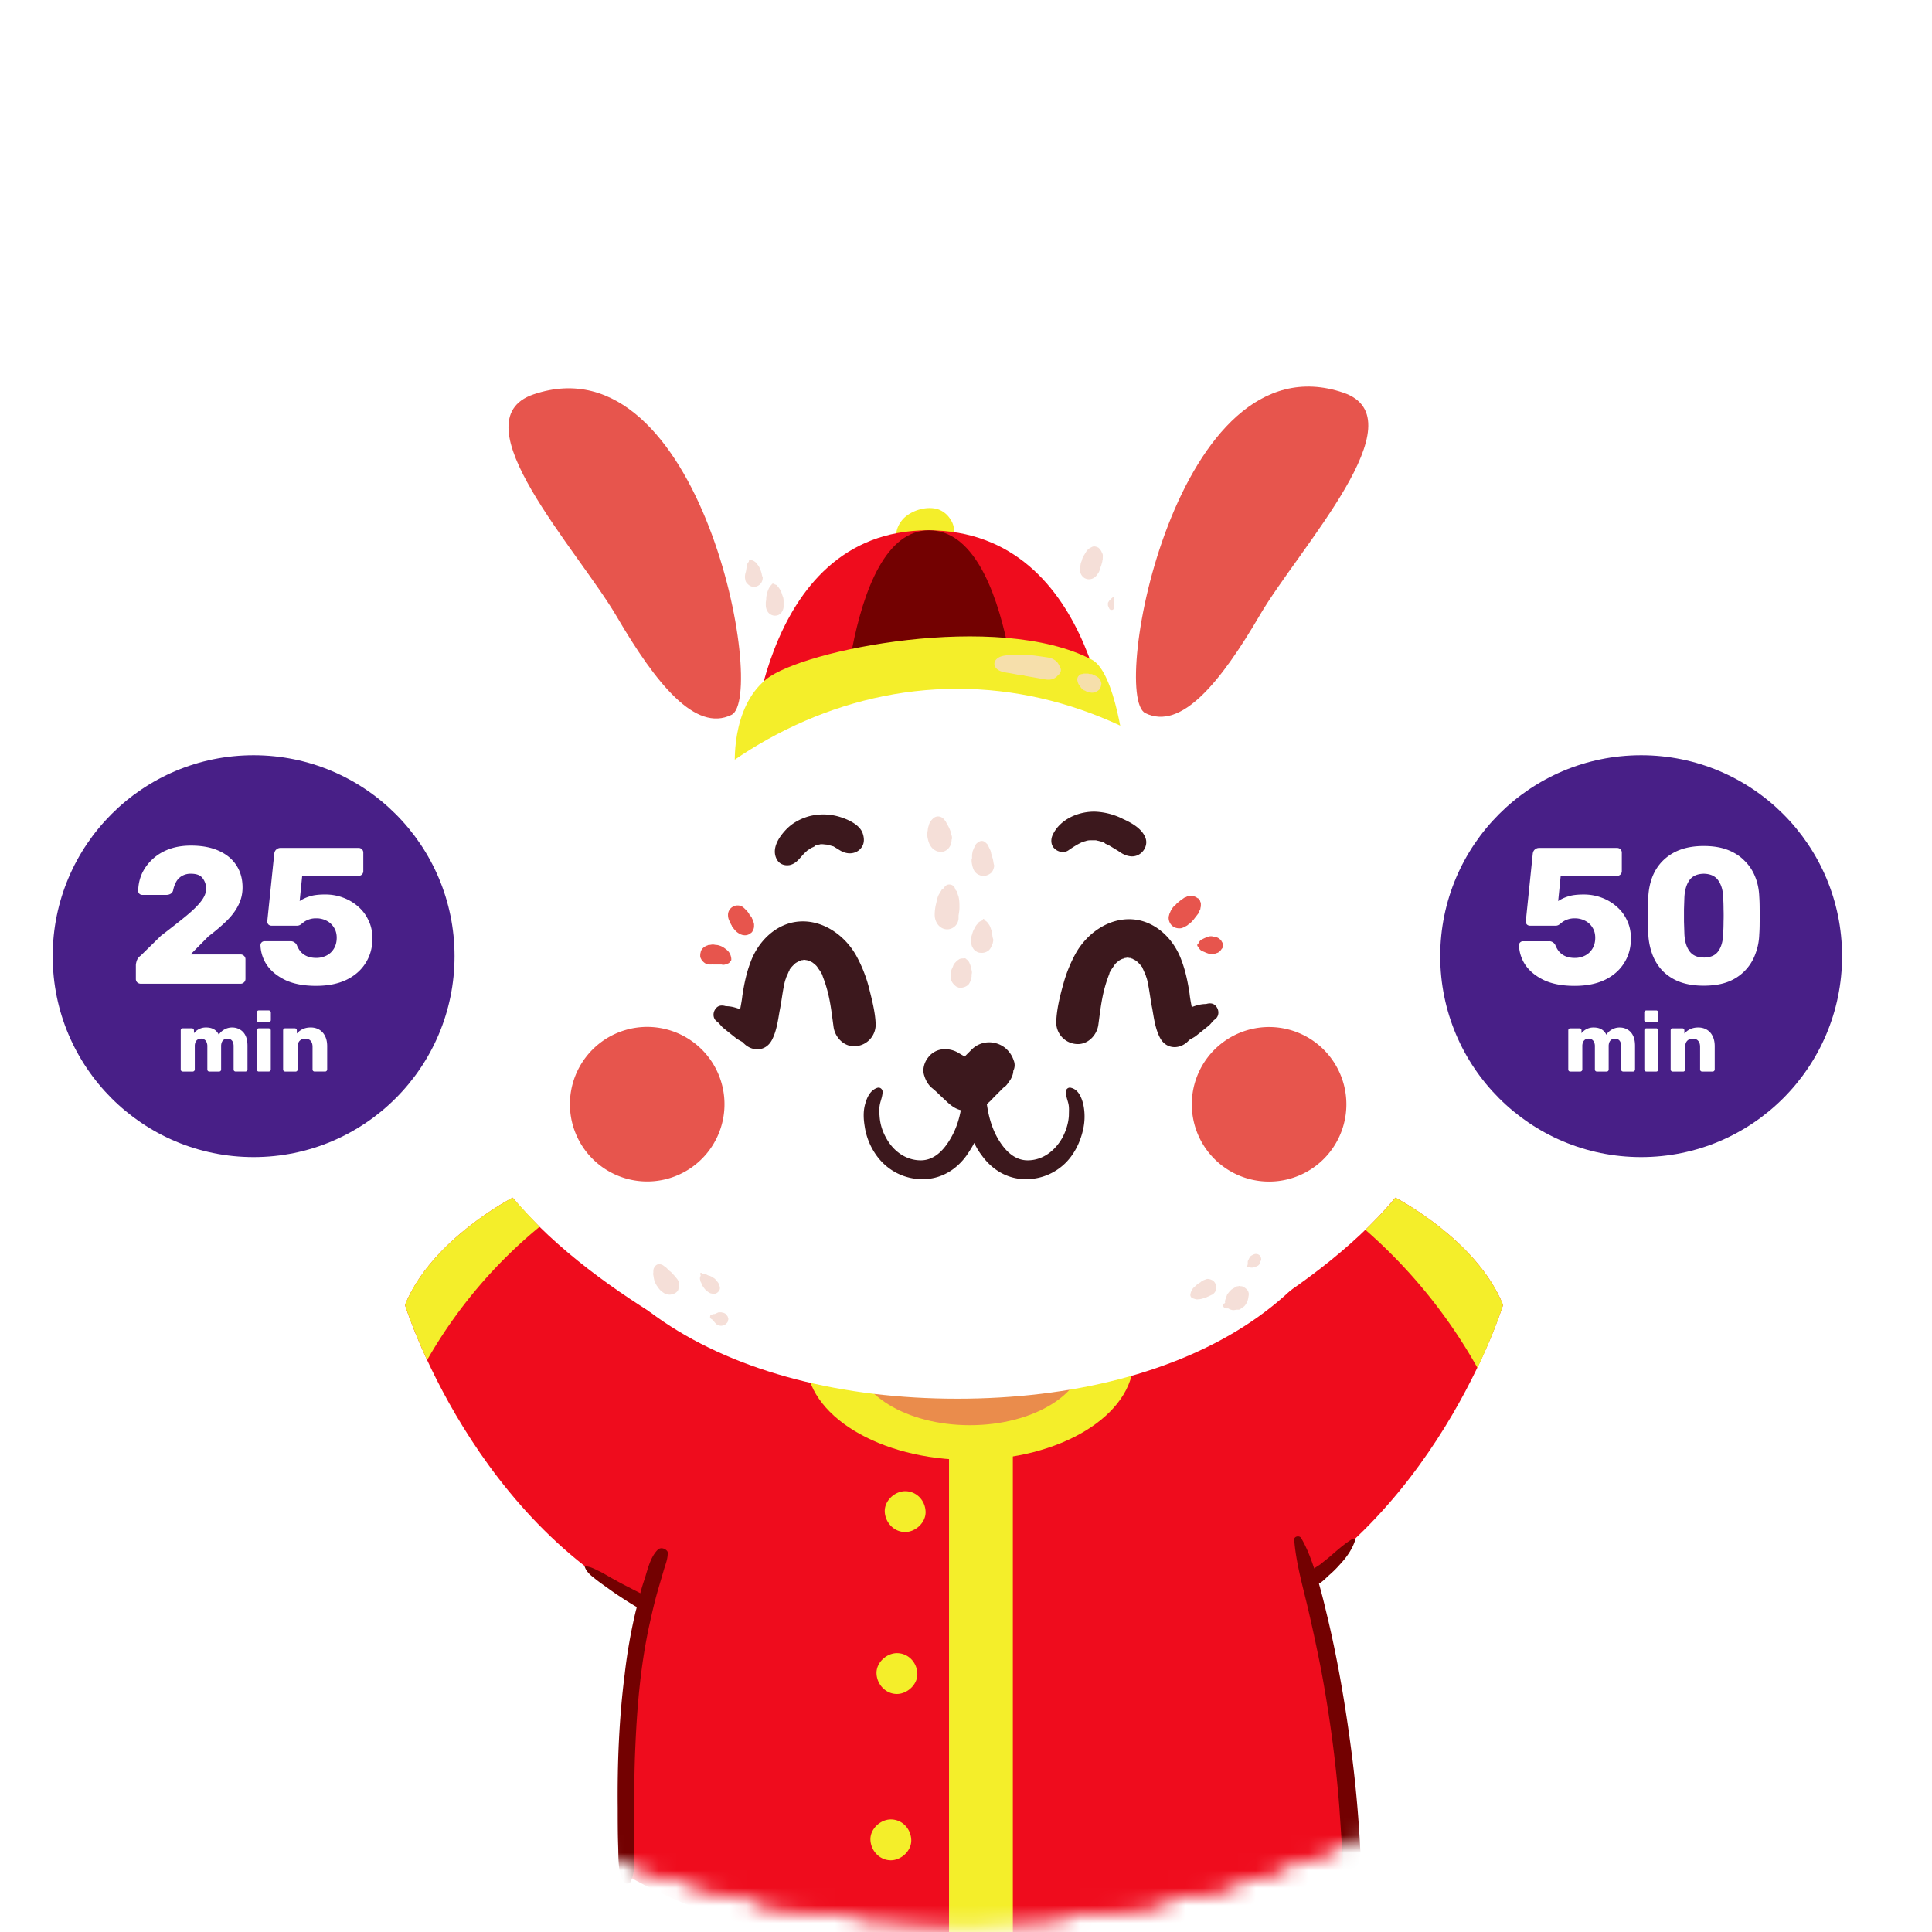 <svg width="110" height="110" fill="none" xmlns="http://www.w3.org/2000/svg"><mask id="c" style="mask-type:alpha" maskUnits="userSpaceOnUse" x="0" y="0" width="110" height="110"><ellipse cx="54.713" cy="54.715" rx="54.713" ry="54.715" fill="#0CBCF5"/><ellipse cx="54.713" cy="54.715" rx="54.713" ry="54.715" fill="url(#a)"/><ellipse cx="54.713" cy="54.715" rx="54.713" ry="54.715" fill="url(#b)"/></mask><g mask="url(#c)"><path d="M79.027 69.723s2.002-3.708 3.263-4.474c1.31-.792 1.657 1.285 1.657 1.285s2.126-1.063 2.867-.025c.742 1.039-.024 2.2-.024 2.2s1.36-.988 1.804.52c.47 1.508-3.189 5.463-5.117 6.056-1.928.618-4.45-5.562-4.45-5.562Z" fill="#fff"/><path d="M65.257 78.104s9.27-3.98 14.19-9.914c0 0 4.623 2.374 6.131 6.107 0 0-3.906 12.682-14.858 17.7l-5.463-13.893Z" fill="#EF0C1D"/><path d="M29.608 69.723s-2.002-3.708-3.263-4.474c-1.31-.792-1.656 1.285-1.656 1.285s-2.126-1.063-2.868-.025c-.742 1.039.025 2.2.025 2.2s-1.36-.988-1.805.52c-.47 1.508 3.19 5.463 5.118 6.056 1.953.618 4.45-5.562 4.45-5.562Z" fill="#fff"/><path d="M43.378 78.104s-9.27-3.98-14.19-9.914c0 0-4.623 2.374-6.13 6.107 0 0 3.905 12.682 14.857 17.7l5.463-13.893Z" fill="#EF0C1D"/><path d="M40.708 76.522s-5.562 15.772-4.92 30.308c0 0 17.603 10.804 41.063.099 0 0-.568-22.818-7.737-31.668l-28.406 1.26Z" fill="#EF0C1D"/><path d="M55.22 83.122c5.147 0 9.32-2.546 9.32-5.686s-4.173-5.686-9.32-5.686-9.32 2.546-9.32 5.686 4.173 5.686 9.32 5.686Z" fill="#F4EE2A"/><path d="M55.22 81.145c3.605 0 6.526-1.782 6.526-3.98 0-2.199-2.922-3.98-6.526-3.98-3.605 0-6.526 1.781-6.526 3.98 0 2.198 2.921 3.98 6.526 3.98Z" fill="#EA8C4C"/><path d="M45.826 39.464s.173-15.871-11.743-20.148C22.192 15.014 23.947 28.043 28.595 34c4.648 5.957 8.751 10.704 9.864 13.868 1.137 3.165 8.108-1.162 7.367-8.405Z" fill="#fff"/><path d="M30.375 22.455c-4.376 1.484 2.521 8.85 4.746 12.658 2.225 3.807 4.475 6.6 6.527 5.587 2.052-1.014-1.73-21.483-11.273-18.245Z" fill="#E7554D"/><path d="M60.09 38.994s-.173-15.871 11.743-20.148c11.916-4.277 10.16 8.752 5.488 14.71-4.647 5.957-8.751 10.704-9.864 13.868-1.112 3.165-8.108-1.186-7.367-8.43Z" fill="#fff"/><path d="M54.132 29.6a1.354 1.354 0 0 0-.766-.618c-.643-.173-1.459.074-1.928.544-.248.272-.396.568-.42.94 0 .073 0 .123.024.197.025.173.025.198.124.395.05.124.148.223.222.322.1.099.198.173.297.247.074.05.148.074.222.099.025.025.05.025.075.05.099.073.222.098.321.148a.42.42 0 0 0 .173.024c.074 0 .124.025.198.025a1.619 1.619 0 0 0 1.038-.47c.124-.099.247-.222.346-.37.148-.223.223-.47.247-.742a1.11 1.11 0 0 0-.173-.791Z" fill="#F4EE2A"/><path d="M42.686 43.691s.371-13.498 10.16-13.498c9.766 0 10.433 13.028 10.433 13.028l-20.593.47Z" fill="#EF0C1D"/><path d="M47.804 43.691S48 30.193 52.896 30.193c4.92 0 5.241 13.028 5.241 13.028l-10.333.47Z" fill="#730101"/><path d="M41.846 43.691s-.272-3.362 1.78-5.018c2.052-1.681 13.226-3.906 18.54-1.113 1.36.717 1.855 5.315 1.855 5.315l-12.287.47-9.888.346Z" fill="#F4EE2A"/><path d="M78.162 62.504c0 11.15-10.581 17.133-23.659 17.133-13.053 0-23.658-5.983-23.658-17.133 0-11.149 10.58-23.287 23.658-23.287 13.078 0 23.659 12.113 23.659 23.287Z" fill="#fff"/><path d="M76.48 22.357c4.376 1.483-2.521 8.85-4.746 12.657-2.225 3.807-4.475 6.6-6.526 5.587-2.028-1.014 1.755-21.483 11.273-18.244Z" fill="#E7554D"/><path d="M57.667 111.626v-30.16h-3.634v30.16c1.162.025 2.374.025 3.634 0Z" fill="#F4EE2A"/><path d="M37.445 88.24c-.42.42-.568 1.112-.741 1.656a10.21 10.21 0 0 0-.248.816c-.173-.1-.346-.173-.519-.272-.296-.149-.593-.297-.89-.47-.296-.148-.593-.346-.89-.494-.272-.124-.544-.297-.865-.297 0 0-.025 0 0 .025.099.296.346.494.569.667.272.223.568.42.84.618s.569.396.84.569c.223.148.47.296.718.445-.025.05-.025.123-.05.173a30.63 30.63 0 0 0-.643 3.659c-.321 2.521-.42 5.043-.395 7.589 0 .717 0 1.459.025 2.176.024.642-.025 1.458.296 2.027.074.148.346.173.42 0 .248-.519.198-1.162.198-1.706.025-.618 0-1.236 0-1.854 0-1.261 0-2.522.05-3.782.099-2.497.296-4.945.84-7.392.149-.668.297-1.31.495-1.978.099-.346.197-.667.296-1.014.1-.346.248-.667.223-1.038-.05-.148-.371-.321-.569-.123ZM77.445 105.248a70.722 70.722 0 0 0-.544-5.859c-.346-2.596-.791-5.167-1.41-7.688a34.925 34.925 0 0 0-.395-1.533c.223-.124.42-.346.618-.52.198-.172.396-.37.569-.568.37-.395.692-.84.865-1.36.025-.074-.074-.148-.148-.099-.445.273-.84.619-1.236.965-.198.173-.371.296-.544.445-.124.099-.272.173-.396.272-.197-.594-.42-1.187-.741-1.73-.1-.174-.42-.1-.396.098.099 1.26.445 2.497.742 3.733.296 1.26.568 2.522.816 3.807.47 2.546.815 5.117 1.013 7.713.05.742.1 1.484.148 2.225.025.742 0 1.483.124 2.2.05.248.322.371.544.346.272-.024.395-.247.42-.494.074-.643 0-1.31-.05-1.953Z" fill="#730101"/><path d="M51.537 84.902c-.594 0-1.187.544-1.162 1.162.024.618.519 1.162 1.162 1.162.593 0 1.186-.544 1.162-1.162-.025-.643-.52-1.162-1.162-1.162ZM50.72 103.592c-.593 0-1.186.544-1.161 1.162.025.618.519 1.162 1.162 1.162.593 0 1.186-.544 1.162-1.162-.025-.643-.52-1.162-1.162-1.162ZM51.067 94.123c-.593 0-1.187.544-1.162 1.162.025.618.52 1.162 1.162 1.162.593 0 1.187-.544 1.162-1.162-.025-.643-.52-1.162-1.162-1.162ZM29.188 68.19s-4.623 2.374-6.13 6.107c0 0 .395 1.26 1.26 3.14a27.405 27.405 0 0 1 6.403-7.59c-.52-.544-1.038-1.088-1.533-1.657ZM79.447 68.19c-.519.643-1.112 1.237-1.706 1.83a29.706 29.706 0 0 1 6.379 7.861c1.013-2.126 1.458-3.584 1.458-3.584-1.508-3.733-6.13-6.107-6.13-6.107ZM93.885 64.16a.351.351 0 0 0-.05-.148c0-.024-.025-.05-.025-.074a.36.36 0 0 0-.148-.222l.05.05c-.075-.075-.174-.174-.273-.1a.193.193 0 0 0-.098.1c.024-.026.024-.026.05-.05a.384.384 0 0 0-.15.197c0 .025-.024.05-.024.075-.025.05-.025.099-.05.148-.024.074 0 .148 0 .247 0 .074 0 .124.025.198.025.025.025.074.05.099.05.099.173.173.272.173.099 0 .247-.05.272-.173 0-.025.024-.05.024-.074.025-.075.05-.124.05-.198v-.05c.025-.024.05-.123.025-.197Z" fill="#F4EE2A"/><path d="M60.387 38.055c-.025-.025-.025-.075-.05-.1-.074-.172-.148-.296-.321-.395-.148-.099-.321-.123-.494-.148-.346-.05-.668-.099-1.014-.124a5.354 5.354 0 0 0-.89 0c-.346.025-.766.025-.964.346a.367.367 0 0 0 0 .322c.173.296.544.321.84.37.124.025.272.05.396.075.099.024.222.024.346.05-.123-.026.074 0 .099.024.272.05.569.099.84.148.174.025.347.074.52.074a.67.67 0 0 0 .494-.197c.025-.025.05-.075.099-.1.074-.049.148-.222.099-.345ZM62.661 38.747c0-.05-.024-.074-.074-.099a.193.193 0 0 0-.099-.099c-.05-.05-.123-.074-.173-.099-.024 0-.024 0-.05-.024-.024 0-.024 0-.049-.025-.05-.025-.074-.025-.123-.025-.05 0-.1 0-.124-.025h-.198c-.05 0-.099 0-.148.025a.26.26 0 0 0-.222.124.187.187 0 0 0-.05.099c-.025.05-.025.099 0 .173 0 .024 0 .074.025.099.025.074.05.123.099.173 0 .024.024.05.05.074.024.05.073.099.123.123 0 0 .024 0 .024.025.025.025.05.05.1.05.024.024.049.024.074.049.074.025.049.025.148.05.05 0 .074 0 .123.024.075 0 .174 0 .223-.025.123-.049.247-.123.297-.222.024-.05.024-.074.049-.124 0-.05 0-.074.025-.123 0-.074-.025-.124-.05-.198Z" fill="#F6DFAB"/><path d="M49.09 47.375c-.223-.495-.965-.791-1.46-.915a3.218 3.218 0 0 0-1.606.025c-.495.148-.94.395-1.286.766-.42.445-.84 1.113-.494 1.706.148.247.42.346.717.297.445-.1.618-.495.94-.767l.024-.025.025-.024.222-.149c.05-.024.099-.049.173-.074-.05.025-.074.025.025-.024 0 0 .025 0 .025-.025h-.025c.05-.025.074-.025.123-.05.075-.024.149-.024.223-.049h.123c.025 0 .223.025.272.025.025 0 .05 0 .075.024.099.025.173.05.272.075.024.024.049.024.074.049.222.124.395.272.643.321.32.075.667-.024.865-.296.197-.248.173-.594.05-.89Z" fill="#3C181D"/><path d="M46.32 48.216s.026 0 .026-.025c-.026 0-.026.025-.026.025ZM65.232 47.746c-.173-.544-.79-.89-1.285-1.113a3.858 3.858 0 0 0-1.583-.42c-.939-.025-2.002.42-2.422 1.31-.124.247-.124.593.099.791.198.198.544.272.79.1.248-.174.52-.347.792-.47.025 0 .148-.05.173-.05a.73.73 0 0 1 .247-.05h.346c.05 0 .074.025.124.025.099.025.198.05.272.074.025 0 .074.025.099.05 0 0 .024 0 .024.025.075.049.173.074.248.123.173.1.321.198.494.297.247.173.445.296.766.321.569.025.965-.544.816-1.013ZM57.717 60.378a1.565 1.565 0 0 0-.52-.741c-.568-.42-1.359-.396-1.878.123l-.396.396c-.074-.05-.173-.1-.247-.148-.05-.025-.123-.075-.173-.1a1.463 1.463 0 0 0-.717-.172c-.37 0-.717.173-.94.47-.222.271-.345.691-.222 1.038.075.247.198.47.371.642.05.05.124.1.173.149.124.099.247.222.346.321l.346.321c.124.124.272.248.42.346.198.124.396.198.643.223.52.074.99-.099 1.36-.47.124-.099.223-.222.322-.321l.519-.52c.024-.024.074-.049.098-.073.124-.1.198-.248.297-.371.1-.173.173-.346.173-.52a.715.715 0 0 0 .025-.593ZM49.46 56.176a7.891 7.891 0 0 0-.717-1.78c-.643-1.137-1.879-2.027-3.239-1.928-1.335.098-2.373 1.161-2.793 2.373-.223.593-.346 1.211-.445 1.854-.025.247-.074.494-.124.766-.272-.099-.519-.173-.816-.173-.247-.074-.47-.05-.618.198-.123.198-.123.494.1.667.148.1.246.272.37.371l.37.297.372.297c.099.074.296.173.37.222.47.544 1.286.569 1.657-.123.272-.52.346-1.113.445-1.682.099-.47.148-.964.247-1.433.025-.124.05-.248.099-.371.025-.074.025-.074 0-.025.025-.05.05-.124.074-.173.05-.099.074-.173.124-.272.025-.025.025-.05.025-.074l.049-.05c.05-.074.099-.123.173-.197 0 0 .124-.124.148-.124.025-.025.149-.074.173-.099.05-.025.124-.025.124-.05.05 0 .124 0 .124-.024.074 0 .123.025.197.025 0 0 .1.05.149.05l.148.073c-.074-.05-.074-.05 0 0 .198.149.272.223.321.322.075.099.149.197.198.296.1.173.025 0 .074.173.396 1.014.47 1.78.618 2.868.075.618.618 1.187 1.286 1.113a1.228 1.228 0 0 0 1.112-1.286c-.024-.667-.222-1.41-.395-2.101ZM60.535 56.052a7.89 7.89 0 0 1 .717-1.78c.643-1.137 1.879-2.027 3.239-1.928 1.335.099 2.373 1.162 2.793 2.373.223.593.346 1.211.445 1.854.025.247.074.495.124.767.272-.1.519-.174.816-.174.247-.074.47-.049.618.198.123.198.123.495-.1.668-.148.099-.246.272-.37.37l-.37.297-.372.297c-.099.074-.296.173-.37.222-.47.544-1.286.569-1.657-.123-.272-.52-.346-1.113-.445-1.681-.099-.47-.148-.964-.247-1.434-.025-.124-.05-.247-.099-.37-.025-.075-.025-.075 0-.026-.025-.05-.05-.123-.074-.173-.05-.099-.074-.173-.124-.272-.025-.024-.025-.05-.025-.074l-.049-.05a1.233 1.233 0 0 0-.173-.197s-.124-.124-.148-.124c-.025-.024-.149-.074-.173-.099-.05-.024-.124-.024-.124-.049-.05 0-.124 0-.124-.025-.074 0-.123.025-.197.025 0 0-.1.05-.149.05l-.148.074c.074-.05.074-.05 0 0-.198.148-.272.222-.321.321a2.056 2.056 0 0 0-.198.297c-.1.173-.025 0-.074.173-.396 1.013-.47 1.78-.618 2.867-.075.618-.618 1.187-1.286 1.113a1.228 1.228 0 0 1-1.112-1.286c.024-.667.197-1.409.395-2.1Z" fill="#3C181D"/><path d="M61.672 62.85c-.098-.37-.271-.815-.692-.914-.148-.05-.296.074-.296.222 0 .248.098.47.148.692.05.223.025.445.025.668-.025.445-.173.89-.371 1.26-.42.742-1.113 1.286-1.978 1.286-.791 0-1.335-.618-1.706-1.26-.42-.742-.593-1.583-.667-2.398-.025-.347-.025-.89-.495-.94h-.173c-.05-.025-.099-.025-.173 0-.47.05-.47.593-.494.94-.05.84-.247 1.68-.668 2.398-.37.642-.914 1.26-1.706 1.26-.865 0-1.582-.544-1.977-1.285a2.864 2.864 0 0 1-.371-1.261 2.022 2.022 0 0 1 .025-.668c.05-.222.148-.444.148-.692 0-.148-.148-.272-.297-.222-.395.123-.593.544-.692.914-.123.42-.099.866-.025 1.31.124.817.544 1.632 1.162 2.176a3.194 3.194 0 0 0 2.374.791c.94-.074 1.73-.593 2.274-1.36.148-.222.297-.444.42-.692.124.248.248.47.42.693.544.766 1.335 1.285 2.275 1.36a3.194 3.194 0 0 0 2.373-.792c.618-.544 1.014-1.36 1.162-2.175a3.33 3.33 0 0 0-.025-1.31Z" fill="#3C181D"/><path d="M41.192 63.577a4.4 4.4 0 1 0-8.686-1.418 4.4 4.4 0 0 0 8.686 1.418ZM74.935 66.366a4.4 4.4 0 1 0-5.356-6.983 4.4 4.4 0 0 0 5.356 6.983ZM42.834 52.32c-.024-.026-.024-.075-.049-.1-.025-.024-.05-.074-.074-.099-.025-.024-.05-.05-.05-.074a1.367 1.367 0 0 0-.148-.198l-.074-.074c-.05-.05-.124-.123-.173-.148a.499.499 0 0 0-.272-.074.499.499 0 0 0-.272.074.53.53 0 0 0-.272.47c0 .123.025.222.074.321.025.099.074.148.1.223.024.024.049.074.049.098.074.1.148.198.222.272.099.1.198.149.297.198.024 0 .05.025.099.025a.49.49 0 0 0 .445-.1.253.253 0 0 0 .123-.147.478.478 0 0 0 .074-.248v-.098c0-.075-.05-.198-.099-.322ZM41.623 54.495a.698.698 0 0 0-.222-.396c-.124-.099-.248-.198-.396-.247-.074-.025-.148-.05-.222-.05-.05 0-.124-.024-.198-.024-.074 0-.148.024-.198.024-.025 0-.074 0-.099.025-.173.05-.37.198-.395.396-.025.074-.025.148-.025.222 0 .074.05.148.074.198.05.074.124.148.198.198.099.05.173.074.297.074h.123c-.05 0-.099-.025-.148-.025.099.025.173.025.272.025h.395a.35.35 0 0 0 .272-.025h.025-.025c.1-.025.173-.05.223-.148.074-.025.074-.124.05-.247ZM68.372 51.528v-.124a.416.416 0 0 1-.05-.123.223.223 0 0 0-.148-.148c-.025-.025-.074-.05-.124-.075a.72.72 0 0 0-.222-.05h-.05c-.049 0-.123.026-.172.026l-.149.074h-.025c-.024.025-.074.05-.098.074-.124.074-.223.173-.322.247-.05.05-.099.124-.173.173l-.05.05-.098.148c-.025.025-.025.05-.05.099-.024.05-.024.074-.05.099 0 .025-.024.074-.024.099-.074.197 0 .445.149.593a.59.59 0 0 0 .272.148.706.706 0 0 0 .32 0c.026-.024.075-.024.1-.05.024-.024.074-.024.099-.049.049-.024.099-.049.148-.098.025-.025.05-.05.074-.05l.05-.05c.074-.049.123-.123.173-.172.074-.1.173-.223.247-.322a.187.187 0 0 0 .05-.099l.073-.148c.025-.025.025-.074.025-.099.025-.074.025-.123.025-.173ZM69.559 53.605c-.025-.05-.05-.1-.1-.124a.48.48 0 0 0-.222-.124c-.024 0-.074 0-.099-.024-.05 0-.099-.025-.173-.025a.42.42 0 0 0-.173.025c-.074.024-.123.05-.198.074l-.148.074a.35.35 0 0 0-.198.222s-.024 0-.024.025c-.075.025-.075.149 0 .173 0 0 .024 0 .024.025a.35.35 0 0 0 .198.222c.05.025.124.05.173.075.05.024.124.05.198.074a.704.704 0 0 0 .321 0c.025 0 .075 0 .1-.025.147-.025.246-.123.32-.247.1-.074.1-.297 0-.42Z" fill="#E7554D"/><path d="M54.206 47.82c0-.075 0-.173-.024-.248 0-.024-.025-.049-.025-.098-.025-.05-.025-.124-.05-.173a1.965 1.965 0 0 0-.197-.396c-.025-.05-.05-.124-.099-.173-.025-.05-.074-.074-.099-.124a.457.457 0 0 0-.297-.123.41.41 0 0 0-.296.123c-.05.05-.1.1-.149.173a.743.743 0 0 0-.099.248.88.88 0 0 0-.049.247c-.025.099-.025.198-.025.272 0 .099.025.197.05.296.05.223.198.47.395.569.075.05.149.074.223.074a.422.422 0 0 0 .247 0 .632.632 0 0 0 .37-.297c.026-.049.075-.123.075-.197.025-.1.025-.173.025-.248.024.05.024.075.024.075ZM56.506 48.833c-.025-.074-.05-.173-.075-.247 0-.05-.024-.074-.024-.123-.025-.075-.074-.149-.1-.223-.024-.025-.024-.074-.049-.099-.024-.074-.099-.123-.148-.173a.3.3 0 0 0-.395-.025c-.075.05-.149.1-.174.173-.024.075-.074.124-.098.198-.025.074-.075.148-.075.223-.024.099-.024.173-.024.272 0 .049 0 .074-.025.123 0 .1 0 .173.025.272 0 .05.024.074.024.124.025.074.05.173.1.247.024.05.049.074.098.124a.54.54 0 0 0 .198.123.54.54 0 0 0 .395.025.742.742 0 0 0 .272-.148.538.538 0 0 0 .124-.198.72.72 0 0 0 .05-.223c-.05-.148-.05-.321-.1-.445ZM54.627 51.676c0-.197 0-.42-.05-.618l-.074-.222c0-.05-.025-.099-.074-.148.025.074.025.074 0 .024-.025-.05-.05-.123-.074-.173-.099-.198-.396-.247-.544-.074-.05.05-.074.099-.124.148-.024.05-.024.025 0-.024-.05.024-.074.074-.098.123-.05.074-.075.124-.124.198-.099.173-.124.37-.173.569-.05.197-.074.42-.074.618 0 .395.272.816.717.816a.654.654 0 0 0 .642-.643v-.149c.025-.148.05-.296.05-.445ZM56.505 53.283c-.024-.099-.024-.197-.049-.296-.05-.124-.074-.248-.148-.346-.05-.075-.1-.149-.173-.198-.025-.025-.05-.025-.074-.025l-.025-.074c0-.025-.05-.05-.074 0-.025.025-.025.05-.05.074-.05 0-.074.025-.123.05a.298.298 0 0 0-.124.123c-.099.099-.148.198-.198.297-.074.123-.099.247-.148.395-.025.1-.025.198-.025.297 0 .148.025.297.1.395.049.1.123.149.197.198a.4.4 0 0 0 .222.074.623.623 0 0 0 .495-.148c.099-.099.148-.222.197-.346 0-.025.025-.05.025-.074 0-.05.025-.1.025-.173-.025-.1-.05-.149-.05-.223ZM55.319 55.236c0-.024-.025-.074-.025-.099-.024-.074-.024-.123-.05-.197-.024-.05-.049-.124-.073-.173l-.025-.025a.298.298 0 0 0-.124-.124c-.024-.05-.099-.074-.173-.05-.074 0-.148 0-.247.05l-.025.025c-.099.05-.148.124-.222.198a.496.496 0 0 0-.1.197c-.073.149-.147.297-.123.495 0 .074.025.173.025.247 0 .074.05.124.074.173a.95.95 0 0 0 .223.223l.123.05a.343.343 0 0 0 .223 0 .647.647 0 0 0 .321-.15c.05-.049.074-.098.099-.148.05-.098.074-.197.099-.32v-.124a.42.42 0 0 0 0-.248ZM43.354 32.616a1.718 1.718 0 0 0-.124-.321c-.05-.1-.124-.173-.173-.248a.749.749 0 0 0-.173-.123c-.05-.025-.074-.025-.124-.025-.05-.025-.123-.025-.123.05v.024c-.025.025-.05.074-.075.1-.024.073-.049.147-.049.222-.025.099-.025.173-.05.271a.88.88 0 0 0-.049.248c0 .074 0 .123.025.197 0 .05.025.124.074.174.099.123.198.197.346.222.148.025.272-.025.396-.123.123-.1.173-.273.173-.42-.05-.075-.05-.174-.074-.248ZM44.614 34.272c0-.099 0-.222-.049-.321l-.074-.223a1.17 1.17 0 0 0-.173-.296c-.025-.025-.05-.05-.05-.074-.05-.05-.099-.075-.148-.075-.05-.074-.173-.074-.198.025-.024.025-.05.025-.074.05-.025.024-.025.05-.05.099 0 .024-.024.024-.024.049a1.2 1.2 0 0 0-.099.272c-.025.099-.05.198-.05.321 0 .074-.024.149-.024.223v.123c0 .124.025.223.074.322a.5.5 0 0 0 .569.272.426.426 0 0 0 .296-.248.478.478 0 0 0 .074-.247v-.272ZM62.76 31.503c0-.024-.025-.049-.025-.049a.702.702 0 0 0-.197-.272c-.1-.05-.223-.099-.346-.05l-.149.075a.747.747 0 0 0-.198.198c-.024.049-.05.074-.074.123-.025.05-.05.074-.074.124a.743.743 0 0 0-.099.247c-.025.074-.074.173-.074.247-.025.149-.05.248-.025.396a.56.56 0 0 0 .247.37c.223.124.47.075.643-.098.05-.05.1-.124.149-.198a.741.741 0 0 0 .098-.247c.025-.05.025-.1.05-.124.025-.099.05-.173.074-.272 0-.05.025-.099.025-.148 0-.148.025-.223-.025-.322ZM63.428 34.42v.05-.148c0-.025 0-.05-.025-.074v-.124c0-.025.025-.05.025-.074a.053.053 0 0 0-.05-.05.433.433 0 0 0-.123.1l-.05.049-.05.05c-.024.049-.049.073-.074.123v.148c.025.074.05.124.075.173.024.074.123.099.197.074.025-.024.05-.024.075-.074.024-.05.024-.074.024-.123v.024c-.05-.024-.05-.074-.024-.123ZM38.657 73.085a.398.398 0 0 0-.075-.222.656.656 0 0 0-.123-.148c.024.049.05.074.099.123a1.728 1.728 0 0 0-.198-.247c-.05-.05-.074-.099-.124-.124.025.05.05.074.1.124-.05-.074-.1-.148-.174-.198-.025-.025-.074-.05-.099-.099-.074-.05-.123-.123-.198-.173-.049-.025-.098-.074-.148-.099a.413.413 0 0 0-.297-.024c-.098.049-.148.123-.197.222-.025.074-.025.148-.025.223 0 .049-.025.098 0 .148.025.173.05.37.148.519.025.05.05.099.075.124.049.074.098.148.172.222.075.074.149.124.223.173a.585.585 0 0 0 .494.05.513.513 0 0 0 .248-.149.28.28 0 0 0 .074-.198c.025-.074.025-.172.025-.247ZM40.956 73.184a.506.506 0 0 0-.124-.222l-.05-.05c-.024-.025-.049-.05-.049-.074-.05-.05-.099-.074-.148-.099.025.025.05.05.074.05a.537.537 0 0 0-.198-.124c-.024-.025-.05-.025-.099-.025-.024-.025-.05-.025-.099-.05-.074-.049-.148-.049-.222-.049h-.025l-.05-.05c-.049-.049-.123 0-.098.05 0 .025.025.05.025.075v.024a.293.293 0 0 0-.025.248c0 .049.025.098.05.148v-.1c0 .05 0 .1.024.15 0 .049.025.098.074.148.05.074.1.148.149.197.074.075.173.149.272.198.098.025.197.05.296.025a.385.385 0 0 0 .198-.148c.074-.1.074-.198.025-.322ZM41.45 75.038a.189.189 0 0 0-.05-.123l-.049-.075a.4.4 0 0 0-.173-.098c-.05 0-.074-.025-.123-.025H40.906c-.024.025-.074.025-.099.05-.024 0-.024.024-.049.024s-.05.025-.074.025c-.05 0-.074 0-.124.025-.05 0-.123.024-.123.098-.025.05 0 .124.049.149.025.025.05.025.074.05l.025.024c.025.05.074.074.099.123l.05.05c.024.05.073.074.123.099.074.025.123.05.198.05.074 0 .123-.025.197-.05a.342.342 0 0 0 .1-.074l.024-.025c.05-.05.074-.099.074-.148.025-.075.025-.124 0-.149ZM69.212 73.11c-.049-.099-.098-.173-.197-.223-.1-.049-.248-.099-.346-.049-.075.025-.149.05-.223.099a.34.34 0 0 0-.099.074c-.099.05-.198.124-.272.198-.05.05-.123.099-.173.173a.76.76 0 0 0-.123.296.206.206 0 0 0 .148.248c.099.025.173.074.297.05a.886.886 0 0 0 .272-.05l.222-.074c.025-.025.074-.025.099-.05.074-.025.148-.074.222-.099.198-.148.272-.37.173-.593ZM71.091 73.605c-.024-.124-.099-.198-.198-.273a.539.539 0 0 0-.123-.074c-.05-.024-.074-.024-.124-.024a.158.158 0 0 0-.148 0 .281.281 0 0 0-.198.074c-.074.05-.148.074-.222.148l-.05.05c-.05.049-.074.099-.123.148a.187.187 0 0 0-.05.099c-.025.05-.025.074-.05.123 0 .025-.024.075-.024.1v-.025c-.025.074-.05.148-.025.222-.025.025-.05.05-.074.05a.152.152 0 0 0-.025.172c.025.05.075.1.149.1h.123c.075.049.198.098.297.098.074 0 .124-.024.198-.024h.099c.05 0 .123-.05.148-.075.05-.049.123-.074.173-.123a.752.752 0 0 0 .124-.173.887.887 0 0 0 .099-.272c.024-.148.049-.247.024-.322ZM71.759 71.528c-.074-.124-.247-.173-.396-.099-.024 0-.024.025-.05.025-.024 0-.024.025-.049.025a.298.298 0 0 0-.123.123c0 .025-.025.05-.025.05-.025.074-.074.123-.074.197v.1c0 .049-.025.123-.05.172 0 0-.024 0-.024.025s.025 0 .025 0c.074 0 .148 0 .222.025h.099c.074 0 .173-.05.247-.075.025 0 .025-.024.05-.024a.385.385 0 0 0 .148-.198v-.025c0-.024 0-.05.025-.05 0-.024.024-.073.024-.098a.357.357 0 0 0-.05-.173Z" fill="#F5DFD8"/><g filter="url(#d)"><circle cx="14.44" cy="54.44" r="11.44" fill="#481F87"/></g><path d="M8.023 56.01a.308.308 0 0 1-.21-.078.269.269 0 0 1-.078-.199v-.784c0-.051.015-.129.045-.232a.595.595 0 0 1 .231-.309l1.15-1.127c.588-.449 1.07-.828 1.446-1.137.383-.317.667-.597.85-.84.185-.243.277-.471.277-.685a.945.945 0 0 0-.199-.618c-.125-.17-.346-.254-.663-.254a.972.972 0 0 0-.54.143.872.872 0 0 0-.321.354 1.737 1.737 0 0 0-.155.453.31.31 0 0 1-.155.199.447.447 0 0 1-.22.055H8.1a.225.225 0 0 1-.232-.232c.007-.354.08-.685.22-.994.148-.31.35-.582.608-.818.265-.243.578-.43.94-.563.367-.133.78-.199 1.236-.199.626 0 1.156.1 1.59.298.443.2.778.48 1.006.84.228.353.342.77.342 1.248 0 .36-.08.7-.243 1.016-.154.31-.379.608-.673.895-.288.28-.63.57-1.028.873l-1.016 1.027h2.839c.08 0 .147.026.199.077a.252.252 0 0 1 .088.199v1.115c0 .082-.03.148-.088.2a.269.269 0 0 1-.2.077H8.024ZM18 56.13c-.692 0-1.27-.107-1.734-.32-.464-.221-.818-.505-1.06-.85a2.16 2.16 0 0 1-.376-1.138.225.225 0 0 1 .232-.232h1.48a.33.33 0 0 1 .22.066.354.354 0 0 1 .133.144c.067.169.151.309.255.42.11.11.235.19.375.242.147.052.31.078.486.078.206 0 .398-.045.574-.133.177-.088.317-.217.42-.386.11-.177.166-.387.166-.63 0-.221-.052-.413-.155-.575a1.036 1.036 0 0 0-.409-.386 1.233 1.233 0 0 0-.596-.144 1.176 1.176 0 0 0-.707.21c-.073.06-.14.11-.199.155a.368.368 0 0 1-.199.055H15.46a.264.264 0 0 1-.176-.066.264.264 0 0 1-.067-.177l.398-3.855c.015-.11.055-.191.122-.243a.353.353 0 0 1 .243-.088h4.429a.27.27 0 0 1 .199.077.269.269 0 0 1 .077.199v1.038a.269.269 0 0 1-.077.199.269.269 0 0 1-.2.077h-3.202l-.144 1.436c.162-.11.35-.199.563-.265.221-.074.52-.11.895-.11.354 0 .689.059 1.005.176.324.118.611.288.862.509.258.22.456.486.596.795.148.302.221.644.221 1.027 0 .523-.129.987-.386 1.392-.25.405-.615.725-1.094.96-.479.229-1.053.343-1.723.343Zm-7.592 4.879a.115.115 0 0 1-.085-.033.116.116 0 0 1-.033-.086v-2.225c0-.034.01-.063.033-.085a.115.115 0 0 1 .085-.033h.516c.035 0 .063.011.085.033.022.022.034.05.034.085v.161a.815.815 0 0 1 .265-.222.819.819 0 0 1 .402-.104c.363-.007.612.13.748.412a.826.826 0 0 1 .312-.294.87.87 0 0 1 .445-.118c.164 0 .311.038.44.113a.776.776 0 0 1 .318.341c.079.152.118.349.118.592v1.344a.108.108 0 0 1-.038.086.11.11 0 0 1-.08.033h-.55a.132.132 0 0 1-.09-.033.115.115 0 0 1-.032-.086V59.58a.591.591 0 0 0-.048-.26.299.299 0 0 0-.128-.142.389.389 0 0 0-.355 0 .323.323 0 0 0-.132.142.59.59 0 0 0-.048.26v1.311a.115.115 0 0 1-.033.086.115.115 0 0 1-.085.033h-.549a.115.115 0 0 1-.085-.033.115.115 0 0 1-.033-.086V59.58a.544.544 0 0 0-.052-.26.324.324 0 0 0-.313-.185.323.323 0 0 0-.303.185.576.576 0 0 0-.047.255v1.316a.108.108 0 0 1-.038.086.115.115 0 0 1-.085.033h-.559Zm4.332 0a.115.115 0 0 1-.085-.033.115.115 0 0 1-.034-.086v-2.225a.115.115 0 0 1 .118-.118h.56a.11.11 0 0 1 .08.033c.025.022.038.05.038.085v2.225a.108.108 0 0 1-.038.086.11.11 0 0 1-.08.033h-.56Zm-.005-2.817a.115.115 0 0 1-.085-.033.115.115 0 0 1-.033-.085v-.422c0-.034.01-.063.033-.085a.108.108 0 0 1 .085-.038h.563c.035 0 .064.013.086.038.025.022.037.05.037.085v.422a.108.108 0 0 1-.037.085.115.115 0 0 1-.086.033h-.563Zm1.503 2.817a.115.115 0 0 1-.086-.033.115.115 0 0 1-.033-.086v-2.225c0-.034.011-.063.033-.085a.115.115 0 0 1 .086-.033h.544c.035 0 .063.011.085.033.022.022.033.05.033.085v.18a.99.99 0 0 1 .322-.246c.133-.066.289-.1.469-.1.183 0 .344.042.483.124a.829.829 0 0 1 .331.364c.082.158.123.352.123.583v1.32a.108.108 0 0 1-.038.086.11.11 0 0 1-.08.033h-.597a.126.126 0 0 1-.085-.033.115.115 0 0 1-.033-.086V59.6c0-.148-.036-.262-.109-.34-.07-.083-.174-.124-.312-.124a.414.414 0 0 0-.313.123c-.076.079-.113.193-.113.341v1.292a.108.108 0 0 1-.038.086.11.11 0 0 1-.08.033h-.592Z" fill="#fff"/><g filter="url(#e)"><circle cx="93.44" cy="54.44" r="11.44" fill="#481F87"/></g><path d="M89.655 56.131c-.692 0-1.27-.107-1.734-.32-.464-.221-.817-.505-1.06-.85a2.16 2.16 0 0 1-.376-1.138.225.225 0 0 1 .232-.232h1.48a.33.33 0 0 1 .221.066.354.354 0 0 1 .133.144c.066.169.15.309.254.42.11.11.235.19.375.242.148.052.31.078.486.078.207 0 .398-.045.575-.133.176-.088.316-.217.42-.386.11-.177.165-.387.165-.63 0-.221-.051-.413-.154-.575a1.036 1.036 0 0 0-.41-.386 1.233 1.233 0 0 0-.596-.144 1.176 1.176 0 0 0-.707.21c-.073.06-.14.11-.198.155a.368.368 0 0 1-.2.055h-1.446a.264.264 0 0 1-.177-.066.264.264 0 0 1-.066-.177l.397-3.855c.015-.11.056-.191.122-.243a.353.353 0 0 1 .243-.088h4.43a.27.27 0 0 1 .198.077.269.269 0 0 1 .077.199v1.038a.269.269 0 0 1-.077.199.269.269 0 0 1-.199.077H88.86l-.144 1.436c.162-.11.35-.199.564-.265.22-.074.519-.11.894-.11.354 0 .689.059 1.005.176.325.118.612.288.862.509.258.22.457.486.597.795.147.302.22.644.22 1.027 0 .523-.128.987-.386 1.392-.25.405-.615.725-1.094.96-.478.229-1.053.343-1.723.343Zm7.35-.01c-.53 0-.99-.075-1.38-.222a2.74 2.74 0 0 1-.972-.63 2.734 2.734 0 0 1-.574-.927 3.814 3.814 0 0 1-.232-1.138 84.289 84.289 0 0 1-.022-.674v-.773c.007-.265.014-.5.022-.707.022-.405.1-.78.232-1.126.14-.354.339-.66.596-.917a2.75 2.75 0 0 1 .972-.619c.39-.147.843-.22 1.359-.22.523 0 .976.073 1.359.22.382.148.703.354.96.619.266.258.468.563.608.917.14.346.217.721.232 1.126.015.206.022.442.022.707.007.258.007.516 0 .773 0 .25-.007.475-.022.674a3.406 3.406 0 0 1-.232 1.138 2.65 2.65 0 0 1-1.546 1.557c-.383.148-.844.221-1.381.221Zm0-1.602c.384 0 .66-.122.83-.365.176-.25.268-.585.275-1.005.015-.214.022-.438.022-.674.008-.236.008-.471 0-.707 0-.236-.007-.453-.022-.651-.007-.405-.099-.733-.276-.984-.17-.25-.445-.379-.828-.386-.383.007-.66.136-.829.386-.169.25-.26.578-.276.983l-.022.652v.707l.022.674c.015.42.11.755.288 1.005.176.243.449.364.817.364Zm-7.596 6.49a.115.115 0 0 1-.085-.032.116.116 0 0 1-.033-.086v-2.225c0-.034.01-.063.033-.085a.115.115 0 0 1 .085-.033h.516c.035 0 .063.011.085.033.022.022.033.05.033.085v.161a.815.815 0 0 1 .266-.222.819.819 0 0 1 .402-.104c.363-.007.612.13.748.412a.826.826 0 0 1 .312-.294.87.87 0 0 1 .445-.118c.164 0 .311.038.44.113a.776.776 0 0 1 .318.341c.079.152.118.349.118.592v1.344a.108.108 0 0 1-.038.086.11.11 0 0 1-.08.033h-.55a.132.132 0 0 1-.09-.033.115.115 0 0 1-.032-.086V59.58a.591.591 0 0 0-.048-.26.299.299 0 0 0-.128-.142.389.389 0 0 0-.355 0 .323.323 0 0 0-.132.142.59.59 0 0 0-.048.26v1.311a.115.115 0 0 1-.033.086.115.115 0 0 1-.085.033h-.549a.115.115 0 0 1-.085-.033.115.115 0 0 1-.033-.086V59.58a.544.544 0 0 0-.052-.26.324.324 0 0 0-.313-.185.323.323 0 0 0-.303.185.576.576 0 0 0-.047.255v1.316a.108.108 0 0 1-.038.086.115.115 0 0 1-.085.033h-.559Zm4.332 0a.115.115 0 0 1-.085-.032.115.115 0 0 1-.034-.086v-2.225a.115.115 0 0 1 .118-.118h.56a.11.11 0 0 1 .08.033c.025.022.038.05.038.085v2.225a.108.108 0 0 1-.038.086.11.11 0 0 1-.08.033h-.56Zm-.005-2.816a.115.115 0 0 1-.085-.033.115.115 0 0 1-.033-.085v-.422c0-.034.01-.063.033-.085a.108.108 0 0 1 .085-.038h.563c.035 0 .063.013.086.038.025.022.037.05.037.085v.422a.108.108 0 0 1-.037.085.115.115 0 0 1-.086.033h-.563Zm1.503 2.817a.115.115 0 0 1-.086-.033.115.115 0 0 1-.033-.086v-2.225c0-.034.011-.063.033-.085a.115.115 0 0 1 .086-.033h.544c.035 0 .063.011.085.033.022.022.033.05.033.085v.18a.99.99 0 0 1 .322-.246c.133-.066.289-.1.469-.1.183 0 .344.042.483.124a.829.829 0 0 1 .331.364c.082.158.123.352.123.583v1.32a.108.108 0 0 1-.038.086.11.11 0 0 1-.08.033h-.597a.126.126 0 0 1-.085-.033.115.115 0 0 1-.033-.086V59.6c0-.148-.036-.262-.109-.34-.07-.083-.174-.124-.312-.124a.414.414 0 0 0-.313.123c-.075.079-.113.193-.113.341v1.292a.108.108 0 0 1-.038.086.11.11 0 0 1-.08.033h-.592Z" fill="#fff"/></g><defs><linearGradient id="a" x1="54.713" y1="0" x2="54.713" y2="109.431" gradientUnits="userSpaceOnUse"><stop stop-color="#0CBCF5"/><stop offset="1" stop-color="#046CB7"/></linearGradient><linearGradient id="b" x1="54.713" y1="0" x2="54.713" y2="109.431" gradientUnits="userSpaceOnUse"><stop stop-color="#7A33E8"/><stop offset="1" stop-color="#4A08B0"/></linearGradient><filter id="d" x="3" y="37.599" width="22.88" height="33.681" filterUnits="userSpaceOnUse" color-interpolation-filters="sRGB"><feFlood flood-opacity="0" result="BackgroundImageFix"/><feBlend in="SourceGraphic" in2="BackgroundImageFix" result="shape"/><feColorMatrix in="SourceAlpha" values="0 0 0 0 0 0 0 0 0 0 0 0 0 0 0 0 0 0 127 0" result="hardAlpha"/><feOffset dy="-5.401"/><feGaussianBlur stdDeviation="4.05"/><feComposite in2="hardAlpha" operator="arithmetic" k2="-1" k3="1"/><feColorMatrix values="0 0 0 0 0.145 0 0 0 0 0.086 0 0 0 0 0.42 0 0 0 0.15 0"/><feBlend in2="shape" result="effect1_innerShadow_201_7179"/><feColorMatrix in="SourceAlpha" values="0 0 0 0 0 0 0 0 0 0 0 0 0 0 0 0 0 0 127 0" result="hardAlpha"/><feOffset dy="5.401"/><feGaussianBlur stdDeviation="4.05"/><feComposite in2="hardAlpha" operator="arithmetic" k2="-1" k3="1"/><feColorMatrix values="0 0 0 0 1 0 0 0 0 1 0 0 0 0 1 0 0 0 0.2 0"/><feBlend in2="effect1_innerShadow_201_7179" result="effect2_innerShadow_201_7179"/></filter><filter id="e" x="82" y="37.599" width="22.88" height="33.681" filterUnits="userSpaceOnUse" color-interpolation-filters="sRGB"><feFlood flood-opacity="0" result="BackgroundImageFix"/><feBlend in="SourceGraphic" in2="BackgroundImageFix" result="shape"/><feColorMatrix in="SourceAlpha" values="0 0 0 0 0 0 0 0 0 0 0 0 0 0 0 0 0 0 127 0" result="hardAlpha"/><feOffset dy="-5.401"/><feGaussianBlur stdDeviation="4.05"/><feComposite in2="hardAlpha" operator="arithmetic" k2="-1" k3="1"/><feColorMatrix values="0 0 0 0 0.145 0 0 0 0 0.086 0 0 0 0 0.42 0 0 0 0.15 0"/><feBlend in2="shape" result="effect1_innerShadow_201_7179"/><feColorMatrix in="SourceAlpha" values="0 0 0 0 0 0 0 0 0 0 0 0 0 0 0 0 0 0 127 0" result="hardAlpha"/><feOffset dy="5.401"/><feGaussianBlur stdDeviation="4.05"/><feComposite in2="hardAlpha" operator="arithmetic" k2="-1" k3="1"/><feColorMatrix values="0 0 0 0 1 0 0 0 0 1 0 0 0 0 1 0 0 0 0.2 0"/><feBlend in2="effect1_innerShadow_201_7179" result="effect2_innerShadow_201_7179"/></filter></defs></svg>